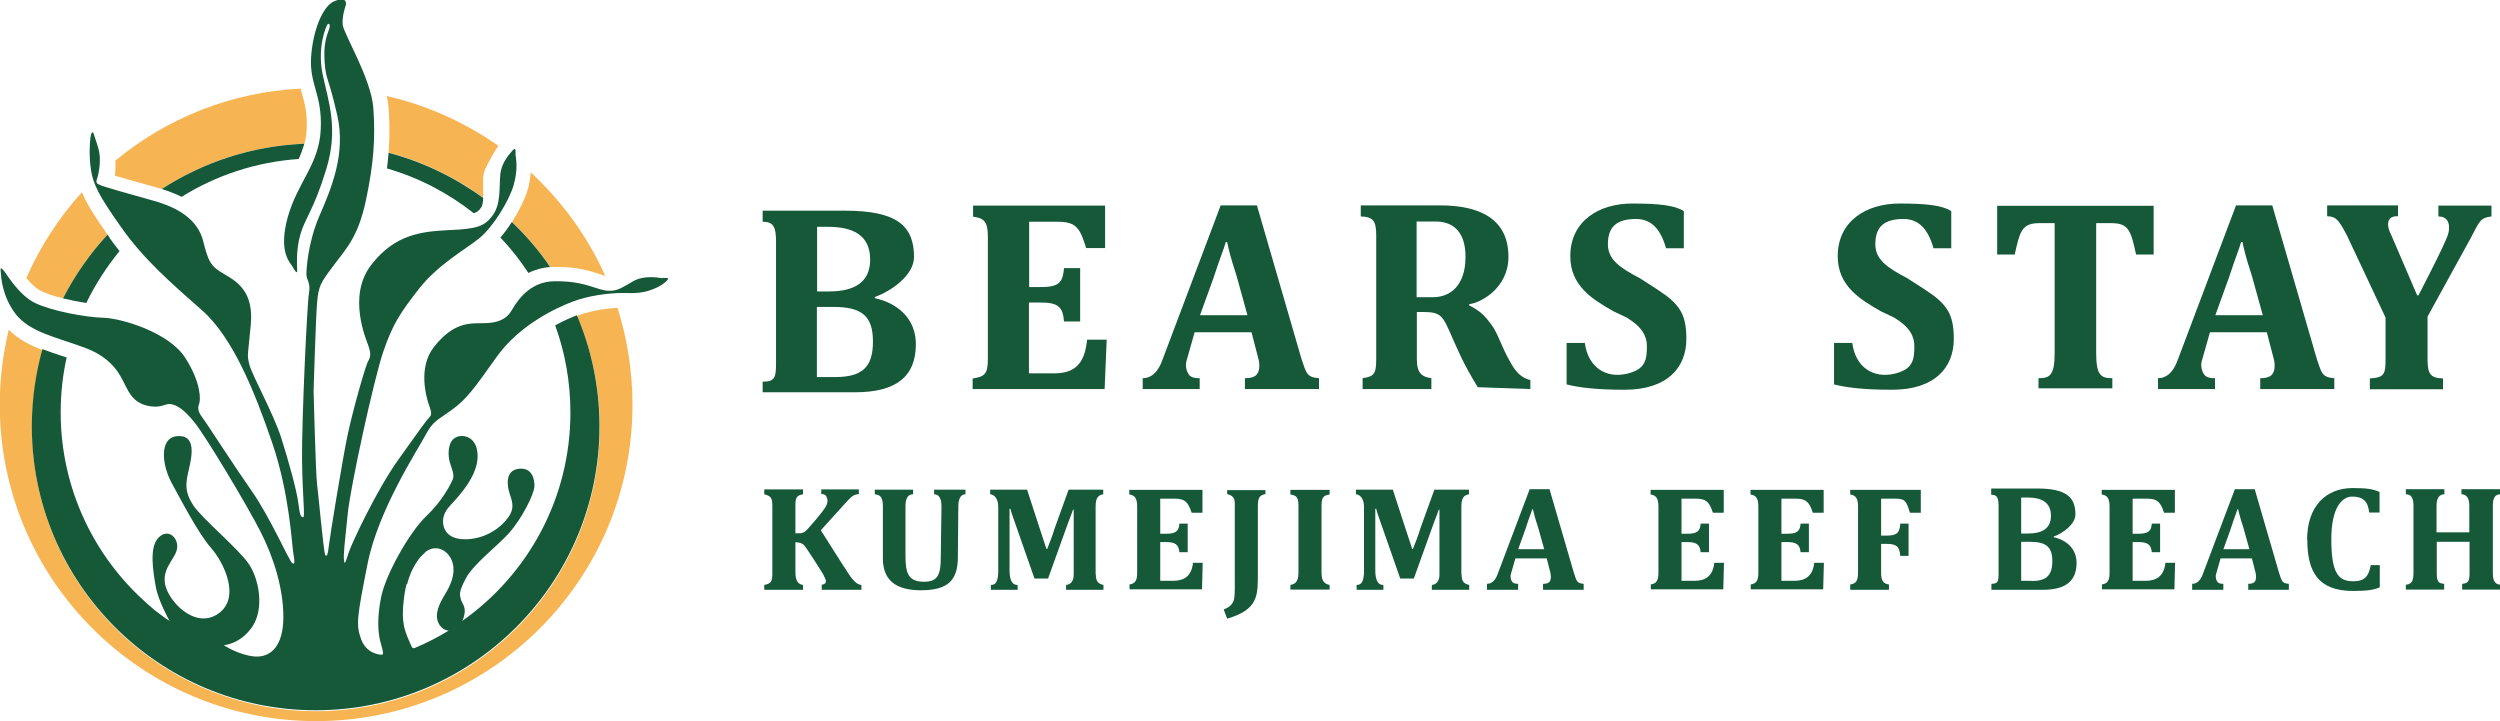 <?xml version="1.0" encoding="UTF-8"?>
<svg id="_レイヤー_2" data-name="レイヤー 2" xmlns="http://www.w3.org/2000/svg" viewBox="0 0 108.34 31.25">
  <defs>
    <style>
      .cls-1 {
        fill: #f7b452;
      }

      .cls-1, .cls-2 {
        stroke-width: 0px;
      }

      .cls-2 {
        fill: #155939;
      }
    </style>
  </defs>
  <g id="header">
    <g id="logo">
      <g>
        <g>
          <g>
            <path class="cls-1" d="m21.6,6.32c-1.44-1.01-3.07-1.75-4.84-2.16.04.17.06.34.08.5.05.68.05,1.31,0,1.95,1.5.4,2.89,1.07,4.1,1.96,0-.15,0-.31,0-.42-.01-.32-.02-.57.08-.8.1-.22.36-.72.58-1.04Z"/>
            <path class="cls-1" d="m22.87,8.21c-.11.39-.37.92-.68,1.41.62.59,1.17,1.24,1.66,1.95.04,0,.08,0,.12,0,.07,0,.13,0,.19,0,.87,0,1.38.16,1.98.36h.01s.06.02.08.03c-.76-1.71-1.87-3.23-3.23-4.49-.02.22-.05.48-.13.75Z"/>
            <path class="cls-1" d="m1.8,12.62c.23.11.56.22.93.31.52-1.01,1.17-1.93,1.93-2.76-.56-.8-.91-1.35-1.11-1.84-.99,1.09-1.81,2.35-2.41,3.72.19.22.42.46.66.57Z"/>
            <path class="cls-1" d="m25.06,13.68s-.03.01-.05.02c.63,1.48.98,3.11.98,4.82,0,6.79-5.51,12.3-12.3,12.3S1.39,25.31,1.39,18.52c0-1.16.16-2.29.46-3.35-.56-.21-1.06-.47-1.47-.88-.25,1.04-.39,2.13-.39,3.25,0,7.57,6.14,13.71,13.71,13.71s13.71-6.14,13.71-13.71c0-1.46-.23-2.87-.65-4.2-.33.02-1.07.09-1.71.33Z"/>
            <path class="cls-1" d="m4.97,7.61c.34.1.86.25,1.3.37l.57.16c.06.02.11.03.17.05,1.79-1.16,3.9-1.87,6.18-1.96.05-.19.09-.4.1-.62.03-.71-.08-1.13-.21-1.57-.02-.06-.04-.13-.05-.2-3.04.15-5.83,1.3-8.03,3.12.01.16.01.41-.02.65Z"/>
          </g>
          <g>
            <path class="cls-2" d="m28.72,12.06c-.16-.01-.25-.07-.71-.04-.47.04-.65.23-.9.36-.25.13-.53.34-1.15.14-.62-.2-1.09-.35-1.97-.33-.89.02-1.46.63-1.81,1.25-.35.62-1.06.56-1.55.57s-1.11.12-1.82,1.02c-.71.9-.33,2.17-.25,2.43.08.26.2.47.06.61-.14.14-.42.53-1.38,1.88-.96,1.36-2,3.61-2.12,3.97-.12.36-.18.62-.21.37-.04-.25.04-.84.16-2.03s1.13-5.82,1.54-7.02c.41-1.2.74-1.69,1.55-2.73.82-1.04,1.96-1.67,2.58-2.16s1.32-1.64,1.52-2.33.1-1.17.08-1.32c0-.08.04-.36-.12-.19-.15.18-.49.53-.54,1.06-.05.57.03,1.26-.32,1.75-.35.49-.69.6-1.87.65-1.18.06-2.37.16-3.41,1.52-1.04,1.36-.2,3.24-.11,3.51s.11.44-.01.64c-.12.19-.68,2.18-.9,3.23-.22,1.05-.78,4.48-.81,4.79s-.09.54-.16.37c-.07-.16-.29-2.59-.35-3.06-.06-.47-.15-4.02-.15-4.02,0,0,.09-3.05.15-3.81.06-.76.16-.89.72-1.64.56-.75,1.06-1.23,1.4-2.83.34-1.6.41-2.7.32-3.98-.09-1.29-1.31-3.26-1.33-3.63s.08-.65.13-.82c.05-.16-.01-.4-.51-.18s-.93,1.32-.99,2.47c-.06,1.15.49,1.57.42,3.08-.07,1.52-1,2.27-1.43,3.8-.42,1.53.11,1.97.21,2.15.1.18.2.33.2.17s-.07-.86.14-1.58c.21-.72.58-1.05,1.12-2.82.54-1.77.09-2.93-.16-4.12-.24-1.19.16-2.1.22-2.16.06-.05.14,0,.05.25-.09.25-.24.62-.18,1.41s.15.56.54,2.26c.4,1.69-.27,3.24-.77,4.39-.5,1.16-.57,2.35-.56,2.56s.19.34.11.78-.32,5.59-.3,7.24.14,2.45.05,2.47-.15-.08-.21-.6c-.06-.51-.41-1.79-.74-2.83-.33-1.04-1.26-2.71-1.38-3.17-.12-.46-.06-.4.06-1.76.12-1.37-.54-1.82-1.15-2.17-.61-.35-.69-.55-.92-1.45s-1.06-1.43-2.14-1.73c-1.08-.3-2.17-.61-2.29-.67-.12-.06-.26-.06-.15-.33.05-.14.15-.64.09-1.05-.04-.27-.18-.62-.22-.76-.04-.14-.07-.22-.13-.1-.06.13-.12.91-.02,1.55.09.64.35,1.15,1.32,2.52.97,1.38,2.17,2.42,3.51,3.6,1.33,1.18,2.28,3.54,3.03,5.74.75,2.2.85,4.42.91,4.76.06.34.08.54-.05.44s-.97-2.01-1.75-3.12c-.78-1.11-1.95-2.94-2.15-3.2-.2-.26-.19-.43-.13-.58.06-.15.11-.88-.6-1.99-.7-1.11-2.78-1.72-3.55-1.74-.77-.02-2.23-.29-2.96-.64-.72-.35-1.26-1.3-1.34-1.38-.08-.08-.18-.23-.15,0,.02.23.04,1.06.65,1.86.62.79,1.76,1,3,1.46,1.24.46,1.54,1.24,1.69,1.51.15.27.33.83.97.99.64.16.78-.09,1.05-.06.27.04.58.22,1.05.81.47.58,2.26,3.56,2.84,4.7.58,1.13,1,2.47,1,3.72s-.54,1.76-1.24,1.71c-.7-.06-1.34-.49-1.34-.49,0,0,.72-.04,1.24-.81.51-.77.3-2.02-.15-2.7-.46-.68-2.06-2-2.42-2.56-.36-.56-.34-.9-.19-1.53s.32-1.52-.49-1.46c-.81.06-.67,1.26-.25,2.03.42.77,1.17,2.21,1.71,2.82.54.61,1.31,2.16.3,2.85s-2.17-.56-2.3-1.3c-.12-.74.51-1.12.53-1.59.02-.47-.44-.82-.83-.39s-.21,1.47-.1,2.1.6,1.49.6,1.49c-.04-.03-.08-.06-.12-.08-.03-.02-.06-.04-.09-.06-.04-.03-.08-.06-.12-.09-.03-.02-.06-.04-.08-.06-.04-.03-.08-.06-.12-.09-.03-.02-.05-.04-.08-.06-.04-.03-.08-.07-.12-.1-.02-.02-.05-.04-.07-.06-.04-.04-.08-.07-.13-.11-.02-.02-.04-.03-.05-.05-2.29-2.02-3.74-4.98-3.74-8.28,0-.82.09-1.62.26-2.38-.07-.02-.15-.05-.22-.07-.28-.09-.56-.19-.83-.29-.3,1.07-.46,2.19-.46,3.35,0,6.79,5.51,12.3,12.3,12.3s12.3-5.51,12.3-12.3c0-1.71-.35-3.34-.98-4.82-.2.08-.54.22-.94.44.43,1.18.66,2.45.66,3.78,0,3.73-1.85,7.03-4.69,9.03.05-.09.08-.19.1-.3.06-.35-.13-.48-.16-.65-.04-.18-.11-.28.22-.9.33-.62,1.34-1.37,1.88-1.97.54-.61,1.08-1.67,1.09-2.02.01-.35-.13-.84-.71-.75-.58.09-.46.77-.37,1.05.08.28.26.6-.04,1.03-.29.43-.98.97-1.89.97s-1.02-.64-.92-1,.34-.47.83-1.1.74-1.26.6-1.83c-.14-.57-.7-.65-.98-.44-.28.21-.27.74-.19,1.02.08.28.22.56.13.76s-.43.91-1.16,1.6c-.72.69-1.74,2.51-1.94,3.48s-.12,1.6-.05,1.89c.07.29.19.61.09.62s-.68-.04-.91-.67c-.23-.63-.18-.95.28-3.27.46-2.33,2.17-4.93,2.5-5.56.34-.63.49-.63,1.14-1.1.65-.47.97-.92,1.95-2.3.98-1.38,2.58-2.13,3.3-2.4.71-.27,1.52-.35,1.94-.37.42-.02.84.05,1.31-.09.47-.14.71-.32.84-.46.13-.14-.05-.09-.21-.11Zm-11.07,13.25s0-.01,0-.02c.02-.08.04-.15.07-.23s.05-.15.08-.22.06-.14.1-.21.07-.14.11-.2.09-.13.13-.19.1-.12.15-.17c.01-.01.03-.03.04-.04.01-.01.03-.03.04-.04s.03-.02.04-.04c.01-.01.03-.02.04-.04.06-.05.13-.08.2-.11s.15-.04.22-.04c.05,0,.11,0,.16.02.35.08.59.44.62.8s-.1.71-.28,1.03c-.11.2-.24.39-.33.61s-.14.45-.08.67.25.42.48.44c-.46.28-.94.53-1.44.74-.03.01-.05.02-.08.02-.05,0-.08-.06-.1-.11-.11-.24-.22-.49-.29-.75-.1-.41-.08-.84-.03-1.25.01-.08.02-.15.03-.23s.03-.15.04-.23c.02-.07.03-.14.05-.21Z"/>
            <path class="cls-2" d="m20.86,8.98c.05-.07.07-.23.08-.4-1.22-.89-2.6-1.56-4.1-1.96-.02.22-.04.45-.07.68,1.39.4,2.66,1.07,3.76,1.94.19-.06.25-.15.33-.26Z"/>
            <path class="cls-2" d="m4.75,10.29s-.06-.08-.09-.12c-.76.82-1.41,1.75-1.93,2.76.33.08.68.15,1.01.2.39-.81.88-1.56,1.44-2.25-.15-.19-.3-.38-.44-.58Z"/>
            <path class="cls-2" d="m12.94,6.9c.1-.22.18-.44.25-.67-2.27.09-4.38.8-6.18,1.96.31.1.6.21.86.34,1.49-.93,3.22-1.51,5.07-1.64Z"/>
            <path class="cls-2" d="m21.69,10.3c.45.47.85.98,1.21,1.53.29-.15.6-.23.94-.26-.48-.71-1.04-1.36-1.66-1.95-.15.24-.32.47-.5.68Z"/>
          </g>
        </g>
        <g>
          <path class="cls-2" d="m33.05,16.54c.54,0,.58-.18.58-.83v-5.26c0-.65-.14-.84-.58-.84v-.48h3.57c2.27,0,2.99.67,2.99,2.01,0,.78-.98,1.48-1.7,1.73v.05c1.04.23,1.78.93,1.78,1.99,0,1.41-.85,2.09-2.64,2.09h-4v-.47Zm2.88-3.91c1.07,0,1.78-.38,1.78-1.38,0-1.06-.75-1.42-1.82-1.42h-.48v2.8h.53Zm.26,3.71c1.16,0,1.64-.41,1.64-1.54s-.5-1.5-1.74-1.5h-.69v3.04h.79Z"/>
          <path class="cls-2" d="m42.17,16.4c.49-.08.64-.18.64-.84v-5.32c0-.66-.19-.79-.64-.85v-.48h5.72v1.84h-.82c-.27-.87-.43-1.14-1.23-1.14h-1.24v2.83h.49c.76,0,.97-.16,1.02-.82h.7v2.31h-.7c-.05-.62-.24-.82-1.01-.82h-.51v3.07h1.09c.87,0,1.33-.39,1.43-1.46h.85l-.09,2.14h-5.72v-.47Z"/>
          <path class="cls-2" d="m54.23,14.4h-2.46l-.36,1.27c-.04.16,0,.31.02.38.09.24.18.34.56.34v.47h-2.47v-.47c.31,0,.65-.18.88-.86l2.5-6.63h1.57l1.93,6.65c.21.59.2.8.76.84v.47h-3.21v-.47c.41,0,.56-.13.61-.38.03-.17.01-.34-.03-.48l-.3-1.15Zm-2.24-.74h2.07l-.47-1.7c-.27-.82-.35-1.18-.41-1.47h-.06c-.09.33-.25.68-.53,1.55l-.59,1.63Z"/>
          <path class="cls-2" d="m98.23,14.4h-2.46l-.36,1.27c-.04.16,0,.31.02.38.09.24.18.34.56.34v.47h-2.47v-.47c.31,0,.65-.18.88-.86l2.5-6.63h1.57l1.93,6.65c.21.59.2.8.76.84v.47h-3.21v-.47c.41,0,.56-.13.61-.38.03-.17.01-.34-.03-.48l-.3-1.15Zm-2.24-.74h2.07l-.47-1.7c-.27-.82-.35-1.18-.41-1.47h-.06c-.09.33-.25.68-.53,1.55l-.59,1.63Z"/>
          <path class="cls-2" d="m63.66,13.23c.53.27.68.46.95.81.31.4.43.94.85,1.67.24.43.48.67.86.76v.39l-2.28-.08c-.66-1.08-.83-1.54-1.25-2.48-.34-.75-.46-.79-1.39-.78v2.04c0,.62.22.77.63.83v.47h-2.98v-.47c.5-.08.59-.18.59-.84v-5.32c0-.66-.12-.83-.67-.85v-.48h3.43c1.75,0,2.97.6,2.97,2.23,0,1.36-1.21,2-1.7,2.05v.05Zm-1.44-3.63h-.83v3.28h.71c.77,0,1.41-.53,1.41-1.75s-.67-1.53-1.29-1.53Z"/>
          <path class="cls-2" d="m67.89,16.67v-1.81h.79c.14,1.07.92,1.54,1.81,1.34.81-.19.88-.58.88-1.21,0-.42-.21-.83-.88-1.23l-.57-.27c-.93-.53-1.87-1.11-1.87-2.39,0-1.52,1.24-2.28,2.68-2.28,1.17,0,1.86.08,2.24.33v1.61h-.77c-.23-.82-.63-1.27-1.3-1.27-.82,0-1.22.32-1.22,1.09,0,.66.49,1.01,1.39,1.48l.76.49c.97.63,1.25,1.07,1.25,2.14,0,1.22-.8,2.2-2.68,2.2-1.25,0-2-.1-2.5-.23Z"/>
          <path class="cls-2" d="m79.48,16.67v-1.81h.79c.14,1.07.92,1.54,1.81,1.34.81-.19.88-.58.88-1.21,0-.42-.21-.83-.88-1.23l-.57-.27c-.93-.53-1.87-1.11-1.87-2.39,0-1.52,1.24-2.28,2.68-2.28,1.17,0,1.86.08,2.24.33v1.61h-.77c-.23-.82-.63-1.27-1.3-1.27-.82,0-1.22.32-1.22,1.09,0,.66.49,1.01,1.39,1.48l.76.49c.97.63,1.25,1.07,1.25,2.14,0,1.22-.8,2.2-2.68,2.2-1.25,0-2-.1-2.5-.23Z"/>
          <path class="cls-2" d="m104.8,12.81s1.17-2.24,1.29-2.66c.08-.27.1-.77-.42-.77v-.47h2.3v.47c-.49.06-.51.2-.89.92l-1.88,3.42v1.84c0,.66.13.82.67.84v.47h-3.17v-.47c.63-.04.68-.18.68-.84v-1.8l-1.67-3.55c-.34-.64-.45-.83-.86-.84v-.47h3.07v.47c-.32-.01-.43.13-.43.36,0,.13.04.26.14.46l1.12,2.61h.05Z"/>
          <path class="cls-2" d="m86.55,8.92v2.11h.76c.23-1.04.32-1.36,1.08-1.36h.65v5.63c0,.98-.22,1.09-.7,1.09v.44h3.2v-.44c-.49,0-.7-.12-.7-1.09v-5.63h.65c.76,0,.85.32,1.08,1.36h.76v-2.11h-6.77Z"/>
          <path class="cls-2" d="m86.29,25.3c.3,0,.32-.1.32-.46v-2.93c0-.36-.08-.47-.32-.47v-.27h1.99c1.26,0,1.66.37,1.66,1.12,0,.43-.54.82-.94.96v.03c.58.13.99.52.99,1.11,0,.79-.47,1.17-1.47,1.17h-2.22v-.26Zm1.6-2.18c.6,0,.99-.21.99-.77,0-.59-.42-.79-1.02-.79h-.27v1.56h.3Zm.14,2.06c.64,0,.91-.23.91-.86s-.28-.84-.97-.84h-.38v1.69h.44Z"/>
          <path class="cls-2" d="m48.94,25.33c.26-.04.34-.17.34-.52v-2.86c0-.35-.1-.49-.34-.52v-.2h3.17v.99h-.47c-.15-.47-.3-.61-.73-.61h-.63v1.52h.24c.41,0,.57-.09.59-.44h.36v1.24h-.36c-.03-.33-.18-.44-.59-.44h-.24v1.68h.56c.47,0,.8-.2.86-.78h.42s-.03,1.15-.03,1.15h-3.14v-.23Z"/>
          <path class="cls-2" d="m71.53,25.33c.26-.04.34-.17.34-.52v-2.86c0-.35-.1-.49-.34-.52v-.2h3.17v.99h-.47c-.15-.47-.3-.61-.73-.61h-.63v1.52h.24c.41,0,.57-.09.59-.44h.36v1.24h-.36c-.03-.33-.18-.44-.59-.44h-.24v1.68h.56c.47,0,.8-.2.86-.78h.42s-.03,1.15-.03,1.15h-3.14v-.23Z"/>
          <path class="cls-2" d="m91.08,25.33c.26-.04.34-.17.34-.52v-2.86c0-.35-.1-.49-.34-.52v-.2h3.17v.99h-.47c-.15-.47-.3-.61-.73-.61h-.63v1.52h.24c.41,0,.57-.09.59-.44h.36v1.24h-.36c-.03-.33-.18-.44-.59-.44h-.24v1.68h.56c.47,0,.8-.2.86-.78h.42s-.03,1.15-.03,1.15h-3.14v-.23Z"/>
          <path class="cls-2" d="m75.86,25.33c.26-.04.34-.17.34-.52v-2.86c0-.35-.1-.49-.34-.52v-.2h3.17v.99h-.47c-.15-.47-.3-.61-.73-.61h-.63v1.52h.24c.41,0,.57-.09.59-.44h.36v1.24h-.36c-.03-.33-.18-.44-.59-.44h-.24v1.68h.56c.47,0,.8-.2.86-.78h.42s-.03,1.15-.03,1.15h-3.14v-.23Z"/>
          <path class="cls-2" d="m81.52,24.81c0,.35.08.48.34.52v.23h-1.68v-.23c.26-.04.34-.17.34-.52v-2.86c0-.35-.1-.49-.34-.52v-.2h3.06v.99h-.47c-.15-.47-.19-.61-.62-.61h-.63v1.6h.24c.41,0,.57-.09.59-.52h.36v1.4h-.36c-.03-.42-.18-.52-.59-.52h-.24v1.23Z"/>
          <path class="cls-2" d="m67.02,24.2h-1.35l-.2.7c-.02.08,0,.17.01.21.05.13.1.19.31.19v.26h-1.35v-.26c.17,0,.36-.1.48-.47l1.37-3.63h.86l1.06,3.64c.11.32.11.44.42.46v.26h-1.76v-.26c.22,0,.31-.07.33-.21.02-.09,0-.19-.01-.26l-.16-.63Zm-1.23-.4h1.13l-.26-.93c-.15-.45-.19-.65-.23-.8h-.03c-.05.18-.14.37-.29.85l-.32.89Z"/>
          <path class="cls-2" d="m97.58,24.2h-1.35l-.2.7c-.02.08,0,.17.01.21.05.13.1.19.31.19v.26h-1.35v-.26c.17,0,.36-.1.48-.47l1.37-3.63h.86l1.06,3.64c.11.32.11.44.42.46v.26h-1.76v-.26c.22,0,.31-.07.33-.21.02-.09,0-.19-.01-.26l-.16-.63Zm-1.23-.4h1.13l-.26-.93c-.15-.45-.19-.65-.23-.8h-.03c-.05.18-.14.37-.29.85l-.32.89Z"/>
          <path class="cls-2" d="m40.8,21.94c0-.36-.12-.52-.32-.52v-.2h1.36v.2c-.19,0-.31.17-.31.52l-.02,2.2c0,.99-.41,1.44-1.6,1.44-1.06,0-1.65-.41-1.65-1.39v-2.25c0-.36-.09-.5-.35-.52v-.2h1.66v.2c-.22,0-.33.17-.33.52v2.16c0,.77.14,1.11.81,1.11.6,0,.72-.32.72-1.08l.03-2.2Z"/>
          <path class="cls-2" d="m47.81,21.42c-.23.04-.33.17-.33.53v2.89c.02.3.04.44.34.51v.21h-1.62v-.21c.2-.02.34-.17.33-.48v-2.08c0-.23,0-.42,0-.57v-.13h-.03c-.04.13-.11.29-.21.56l-.87,2.42h-.59l-.78-2.23c-.09-.28-.24-.65-.26-.79h-.04c0,.13,0,.39,0,.79v1.85c0,.33.05.66.35.66v.21h-1.16v-.21c.22,0,.3-.16.32-.53v-2.86c0-.39-.21-.54-.35-.54v-.2h1.6l.55,1.69c.09.29.25.74.29.88h.03c.05-.13.24-.59.32-.88l.61-1.69h1.5v.2Z"/>
          <path class="cls-2" d="m63.66,21.42c-.23.04-.33.17-.33.53v2.89c.02.3.04.44.34.51v.21h-1.62v-.21c.2-.02.34-.17.33-.48v-2.08c0-.23,0-.42,0-.57v-.13h-.03c-.04.13-.11.29-.21.56l-.87,2.42h-.59l-.78-2.23c-.09-.28-.24-.65-.26-.79h-.04c0,.13,0,.39,0,.79v1.85c0,.33.05.66.35.66v.21h-1.16v-.21c.22,0,.3-.16.32-.53v-2.86c0-.39-.21-.54-.35-.54v-.2h1.6l.55,1.69c.09.29.25.74.29.88h.03c.05-.13.24-.59.32-.88l.61-1.69h1.5v.2Z"/>
          <path class="cls-2" d="m53.51,22.07c0-.35.05-.56-.33-.66v-.17h1.66v.17c-.28.05-.33.19-.33.54v2.86c0,.98.04,1.6-1.33,2l-.15-.4c.29-.1.43-.28.46-.5.03-.25.02-.61.02-.84,0-.41,0-2.99,0-2.99Z"/>
          <path class="cls-2" d="m99.98,23.4c0-1.49.84-2.25,1.98-2.25.63,0,.89.05,1.16.17v.89h-.45c-.05-.48-.26-.69-.73-.69-.43,0-.91.44-.91,1.85,0,1.48.31,1.82.95,1.82.49,0,.67-.21.76-.7h.39v.96c-.23.11-.55.16-1.16.16-1.53,0-1.98-.86-1.98-2.21Z"/>
          <path class="cls-2" d="m36.58,24.57l-1.01-1.59.96-1.06c.36-.38.38-.47.69-.51v-.2h-1.63v.2c.21,0,.22.1.26.21.03.08,0,.25-.08.36-.14.23-.59.75-.81.99-.09.1-.21.14-.29.14h-.2v-1.21c0-.36.07-.43.33-.48v-.21h-1.68v.21c.3.08.35.16.35.52v2.9c0,.36-.05.45-.35.51v.21h1.68v-.21c-.22-.03-.33-.19-.33-.55v-1.3c.1,0,.27.02.37.12.14.16.82,1.24.83,1.26.06.13.1.22.11.24.03.11,0,.2-.17.22v.22h1.72v-.21c-.32-.02-.58-.54-.74-.77Z"/>
          <path class="cls-2" d="m57.62,21.43v-.2h-1.7v.2c.3.04.35.16.35.51v2.84c0,.35-.07.52-.35.57v.2h1.7v-.2c-.28-.06-.35-.22-.35-.57v-2.84c0-.35.05-.47.35-.51Z"/>
          <path class="cls-2" d="m108.34,21.42v-.22h-1.67v.22c.2,0,.34.14.34.49v1.16h-1.42v-1.16c0-.35.14-.49.34-.49v-.22h-1.67v.22c.22,0,.33.14.33.49v2.94c0,.35-.1.47-.33.49v.21h1.66v-.25c-.25-.02-.32-.1-.32-.45v-1.37h1.42v1.37c0,.35-.07.43-.32.45v.25h1.66v-.21c-.22-.02-.33-.14-.33-.49v-2.94c0-.35.11-.49.33-.49Z"/>
        </g>
      </g>
    </g>
  </g>
</svg>